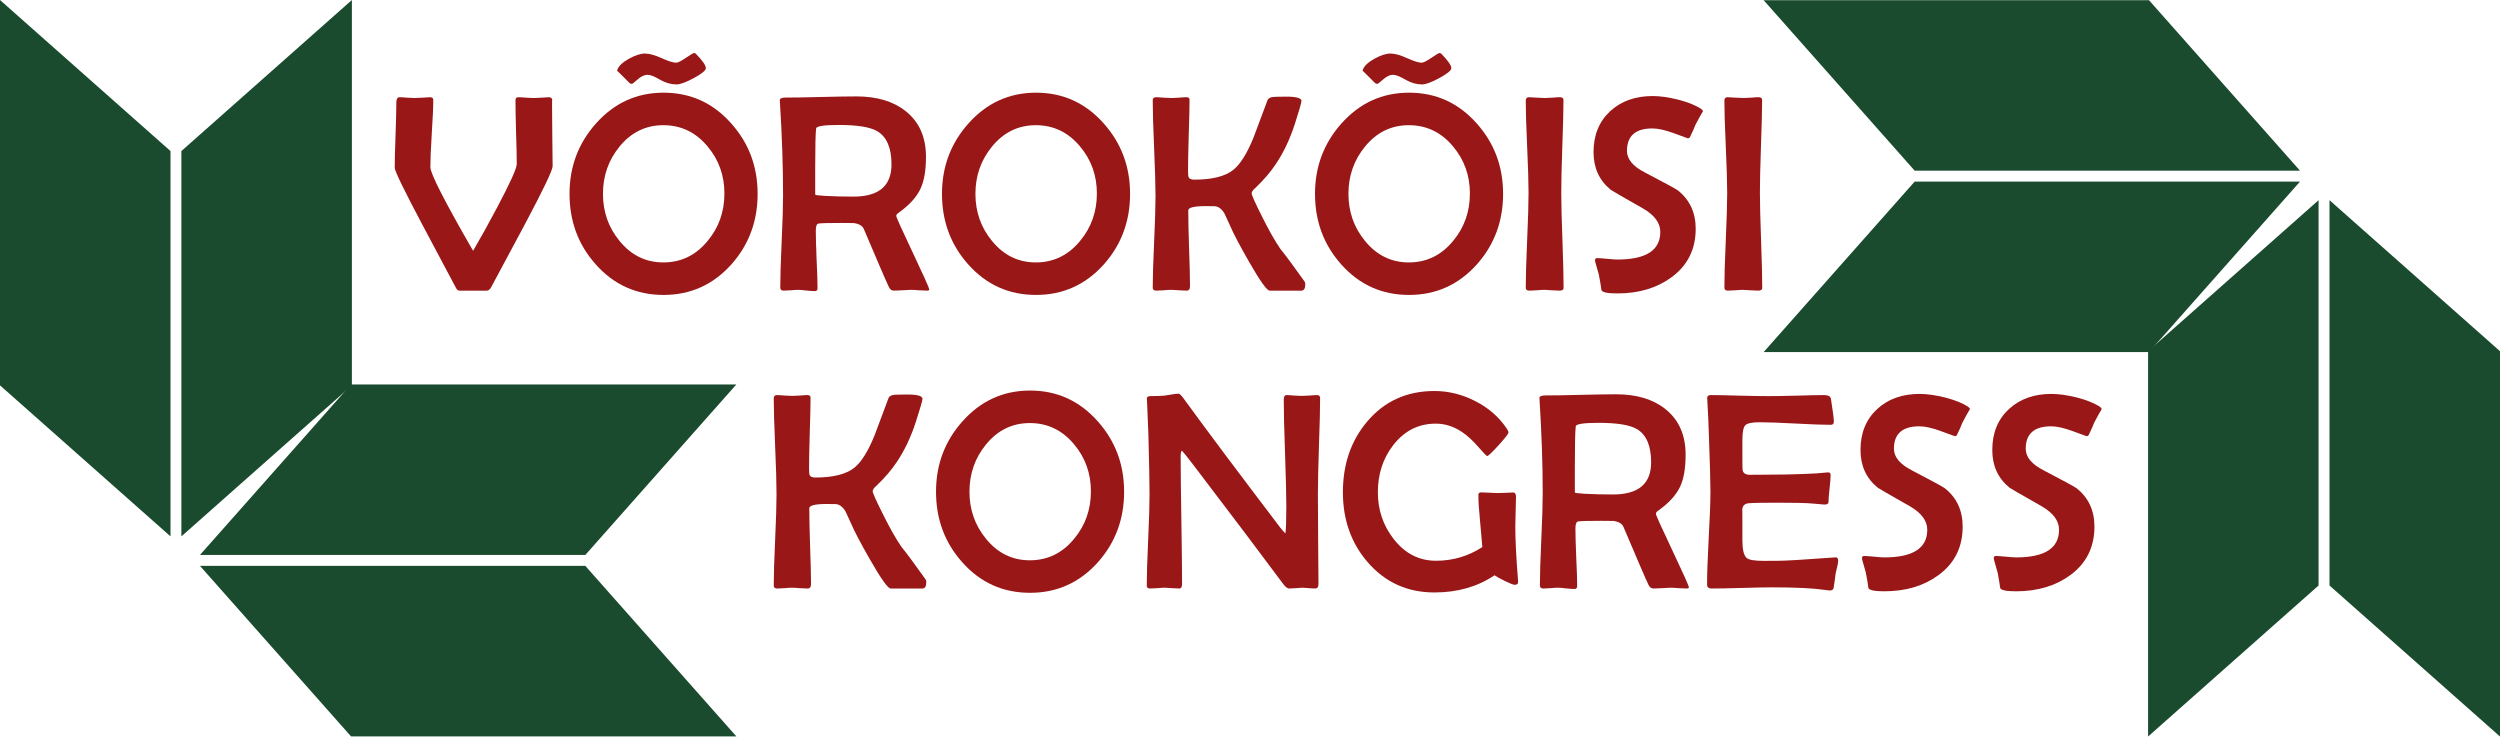 <svg xmlns:inkscape="http://www.inkscape.org/namespaces/inkscape" xmlns:sodipodi="http://sodipodi.sourceforge.net/DTD/sodipodi-0.dtd" xmlns="http://www.w3.org/2000/svg" xmlns:svg="http://www.w3.org/2000/svg" width="448.583" viewBox="0 0 336.438 99.117" height="132.156" preserveAspectRatio="xMidYMid" id="svg398" sodipodi:docname="V&#xD5;ROK&#xD5;ISI KONGRESS logo vol 3.svg" inkscape:version="1.2.2 (b0a8486541, 2022-12-01)"><defs id="defs228"><g id="g202"></g><clipPath id="55355388b3"><path d="M 53.379,185.004 H 125.562 V 208 H 53.379 Z m 0,0" clip-rule="nonzero" id="path204"></path></clipPath><clipPath id="f23db6b908"><path d="M 53.379,209.293 H 125.562 v 23.098 H 53.379 Z m 0,0" clip-rule="nonzero" id="path207"></path></clipPath><clipPath id="741387a400"><path d="m 26.453,133.281 h 23.098 v 72.184 H 26.453 Z m 0,0" clip-rule="nonzero" id="path210"></path></clipPath><clipPath id="9d8e9683f7"><path d="m 50.742,133.281 h 23.098 v 72.184 H 50.742 Z m 0,0" clip-rule="nonzero" id="path213"></path></clipPath><clipPath id="c0784d443d"><path d="m 263.809,157.578 h 72.184 v 23.098 h -72.184 z m 0,0" clip-rule="nonzero" id="path216"></path></clipPath><clipPath id="889e3a7dff"><path d="m 263.809,133.289 h 72.184 v 23.102 h -72.184 z m 0,0" clip-rule="nonzero" id="path219"></path></clipPath><clipPath id="82f04b227e"><path d="m 339.82,160.219 h 23.098 v 72.18 h -23.098 z m 0,0" clip-rule="nonzero" id="path222"></path></clipPath><clipPath id="90282052b5"><path d="m 315.531,160.219 h 23.098 v 72.18 h -23.098 z m 0,0" clip-rule="nonzero" id="path225"></path></clipPath></defs><g clip-path="url(#55355388b3)" id="g232" transform="translate(-26.469,-133.281)"><path fill="#1a4b2e" d="M 105.238,207.965 H 53.379 L 73.707,185.02 H 125.562 Z m 0,0" fill-opacity="1" fill-rule="nonzero" id="path230"></path></g><g clip-path="url(#f23db6b908)" id="g236" transform="translate(-26.469,-133.281)"><path fill="#1a4b2e" d="M 105.238,209.434 H 53.379 l 20.328,22.945 H 125.562 Z m 0,0" fill-opacity="1" fill-rule="nonzero" id="path234"></path></g><g clip-path="url(#741387a400)" id="g240" transform="translate(-26.469,-133.281)"><path fill="#1a4b2e" d="m 49.414,153.609 v 51.855 L 26.469,185.141 v -51.859 z m 0,0" fill-opacity="1" fill-rule="nonzero" id="path238"></path></g><g clip-path="url(#9d8e9683f7)" id="g244" transform="translate(-26.469,-133.281)"><path fill="#1a4b2e" d="m 50.879,153.609 v 51.855 l 22.945,-20.324 v -51.859 z m 0,0" fill-opacity="1" fill-rule="nonzero" id="path242"></path></g><g fill="#991717" fill-opacity="1" id="g252" transform="translate(-26.469,-133.281)"><g transform="translate(78.465,172.394)" id="g250"><g id="g248"><path d="m 22.375,-16.75 c 0,0.523 -1.215,3.07 -3.641,7.641 -1.531,2.855 -3.062,5.715 -4.594,8.578 C 13.953,-0.176 13.75,0 13.531,0 H 9.797 C 9.617,0 9.445,-0.176 9.281,-0.531 9.238,-0.613 7.766,-3.383 4.859,-8.844 2.367,-13.539 1.125,-16.102 1.125,-16.531 c 0,-0.977 0.035,-2.445 0.109,-4.406 0.07,-1.957 0.109,-3.426 0.109,-4.406 0,-0.457 0.145,-0.688 0.438,-0.688 0.238,0 0.582,0.023 1.031,0.062 0.445,0.031 0.789,0.047 1.031,0.047 0.219,0 0.555,-0.016 1.016,-0.047 0.457,-0.039 0.797,-0.062 1.016,-0.062 0.289,0 0.438,0.117 0.438,0.344 0,1.012 -0.07,2.527 -0.203,4.547 -0.125,2.012 -0.188,3.523 -0.188,4.531 0,0.844 1.914,4.594 5.75,11.25 1.008,-1.727 2.109,-3.711 3.297,-5.953 1.719,-3.25 2.578,-5.156 2.578,-5.719 0,-0.969 -0.031,-2.41 -0.094,-4.328 -0.055,-1.914 -0.078,-3.348 -0.078,-4.297 0,-0.25 0.133,-0.375 0.406,-0.375 0.227,0 0.57,0.023 1.031,0.062 0.457,0.031 0.797,0.047 1.016,0.047 0.227,0 0.566,-0.016 1.016,-0.047 0.457,-0.039 0.797,-0.062 1.016,-0.062 0.27,0 0.426,0.117 0.469,0.344 -0.023,-0.082 -0.031,0.156 -0.031,0.719 0,0.906 0.008,2.277 0.031,4.109 0.031,1.824 0.047,3.195 0.047,4.109 z m 0,0" id="path246"></path></g></g></g><g fill="#991717" fill-opacity="1" id="g260" transform="translate(-26.469,-133.281)"><g transform="translate(101.988,172.394)" id="g258"><g id="g256"><path d="m 26.438,-13.031 c 0,3.68 -1.172,6.84 -3.516,9.484 -2.461,2.75 -5.508,4.125 -9.141,4.125 -3.648,0 -6.688,-1.367 -9.125,-4.109 -2.355,-2.633 -3.531,-5.801 -3.531,-9.5 0,-3.656 1.188,-6.812 3.562,-9.469 2.457,-2.758 5.488,-4.141 9.094,-4.141 3.625,0 6.66,1.383 9.109,4.141 2.363,2.648 3.547,5.805 3.547,9.469 z m -4.469,-0.047 c 0,-2.426 -0.758,-4.535 -2.266,-6.328 -1.586,-1.906 -3.57,-2.859 -5.953,-2.859 -2.367,0 -4.336,0.965 -5.906,2.891 -1.48,1.812 -2.219,3.93 -2.219,6.344 0,2.418 0.738,4.527 2.219,6.328 1.57,1.938 3.539,2.906 5.906,2.906 2.395,0 4.383,-0.969 5.969,-2.906 1.5,-1.801 2.25,-3.926 2.25,-6.375 z m -2.5,-16.859 c 0,0.305 -0.539,0.746 -1.609,1.328 -1.062,0.574 -1.844,0.859 -2.344,0.859 -0.73,0 -1.469,-0.211 -2.219,-0.641 C 12.555,-28.828 12,-29.047 11.625,-29.047 c -0.418,0 -0.855,0.203 -1.312,0.609 -0.461,0.406 -0.719,0.609 -0.781,0.609 -0.148,0 -0.273,-0.051 -0.375,-0.156 -1.086,-1.094 -1.625,-1.625 -1.625,-1.594 0,-0.039 0.008,-0.094 0.031,-0.156 0.188,-0.508 0.711,-1.004 1.578,-1.484 0.832,-0.457 1.539,-0.688 2.125,-0.688 0.602,0 1.359,0.211 2.266,0.625 0.906,0.406 1.551,0.609 1.938,0.609 0.238,0 0.676,-0.219 1.312,-0.656 0.645,-0.438 1.02,-0.656 1.125,-0.656 l 0.188,0.078 c 0.914,0.93 1.375,1.586 1.375,1.969 z m 0,0" id="path254"></path></g></g></g><g fill="#991717" fill-opacity="1" id="g268" transform="translate(-26.469,-133.281)"><g transform="translate(129.536,172.394)" id="g266"><g id="g264"><path d="M 21.984,-0.156 C 21.984,-0.051 21.883,0 21.688,0 c -0.23,0 -0.59,-0.016 -1.078,-0.047 -0.48,-0.039 -0.84,-0.062 -1.078,-0.062 -0.25,0 -0.637,0.023 -1.156,0.062 C 17.863,-0.016 17.477,0 17.219,0 c -0.281,0 -0.5,-0.156 -0.656,-0.469 -0.398,-0.832 -1.523,-3.438 -3.375,-7.812 -0.18,-0.438 -0.625,-0.707 -1.344,-0.812 -0.168,-0.008 -0.73,-0.016 -1.688,-0.016 -1.711,0 -2.727,0.027 -3.047,0.078 C 6.848,-9 6.719,-8.688 6.719,-8.094 c 0,0.867 0.035,2.164 0.109,3.891 0.082,1.73 0.125,3.023 0.125,3.875 0,0.262 -0.121,0.391 -0.359,0.391 -0.25,0 -0.625,-0.027 -1.125,-0.078 -0.5,-0.062 -0.883,-0.094 -1.141,-0.094 -0.211,0 -0.531,0.023 -0.969,0.062 C 2.922,-0.016 2.598,0 2.391,0 2.086,0 1.938,-0.141 1.938,-0.422 c 0,-1.375 0.062,-3.438 0.188,-6.188 0.125,-2.758 0.188,-4.82 0.188,-6.188 0,-3.914 -0.141,-8.086 -0.422,-12.516 L 1.875,-25.609 c -0.012,-0.25 0.25,-0.375 0.781,-0.375 1.062,0 2.648,-0.023 4.766,-0.078 2.125,-0.051 3.711,-0.078 4.766,-0.078 2.75,0 4.953,0.656 6.609,1.969 1.832,1.449 2.75,3.5 2.75,6.156 0,1.836 -0.25,3.277 -0.75,4.328 -0.523,1.105 -1.484,2.164 -2.891,3.172 -0.242,0.156 -0.359,0.309 -0.359,0.453 0,0.18 0.738,1.824 2.219,4.938 1.477,3.117 2.219,4.773 2.219,4.969 z M 16.906,-16.984 c 0,-2.238 -0.648,-3.734 -1.938,-4.484 -0.949,-0.551 -2.664,-0.828 -5.141,-0.828 -2,0 -3.023,0.156 -3.062,0.469 -0.086,0.68 -0.125,2.469 -0.125,5.375 v 3.531 c 0.039,0.031 0.125,0.059 0.25,0.078 0.219,0.031 0.582,0.062 1.094,0.094 1.164,0.062 2.43,0.094 3.797,0.094 3.414,0 5.125,-1.441 5.125,-4.328 z m 0,0" id="path262"></path></g></g></g><g fill="#991717" fill-opacity="1" id="g276" transform="translate(-26.469,-133.281)"><g transform="translate(152.112,172.394)" id="g274"><g id="g272"><path d="m 26.438,-13.031 c 0,3.68 -1.172,6.84 -3.516,9.484 -2.461,2.75 -5.508,4.125 -9.141,4.125 -3.648,0 -6.688,-1.367 -9.125,-4.109 -2.355,-2.633 -3.531,-5.801 -3.531,-9.5 0,-3.656 1.188,-6.812 3.562,-9.469 2.457,-2.758 5.488,-4.141 9.094,-4.141 3.625,0 6.66,1.383 9.109,4.141 2.363,2.648 3.547,5.805 3.547,9.469 z m -4.469,-0.047 c 0,-2.426 -0.758,-4.535 -2.266,-6.328 -1.586,-1.906 -3.57,-2.859 -5.953,-2.859 -2.367,0 -4.336,0.965 -5.906,2.891 -1.48,1.812 -2.219,3.93 -2.219,6.344 0,2.418 0.738,4.527 2.219,6.328 1.57,1.938 3.539,2.906 5.906,2.906 2.395,0 4.383,-0.969 5.969,-2.906 1.5,-1.801 2.25,-3.926 2.25,-6.375 z m 0,0" id="path270"></path></g></g></g><g fill="#991717" fill-opacity="1" id="g284" transform="translate(-26.469,-133.281)"><g transform="translate(179.66,172.394)" id="g282"><g id="g280"><path d="M 22.469,-0.875 C 22.469,-0.289 22.289,0 21.938,0 h -4.266 c -0.367,0 -1.305,-1.316 -2.812,-3.953 -1.273,-2.227 -2.117,-3.836 -2.531,-4.828 -0.43,-0.945 -0.672,-1.477 -0.734,-1.594 -0.367,-0.613 -0.797,-0.941 -1.297,-0.984 -0.148,-0.008 -0.559,-0.016 -1.234,-0.016 -1.562,0 -2.344,0.195 -2.344,0.578 0,1.137 0.035,2.84 0.109,5.109 0.082,2.262 0.125,3.953 0.125,5.078 C 6.953,-0.203 6.801,0 6.5,0 6.258,0 5.906,-0.016 5.438,-0.047 c -0.469,-0.039 -0.824,-0.062 -1.062,-0.062 -0.219,0 -0.547,0.023 -0.984,0.062 C 2.953,-0.016 2.617,0 2.391,0 2.086,0 1.938,-0.141 1.938,-0.422 1.938,-1.785 2,-3.832 2.125,-6.562 2.25,-9.289 2.312,-11.332 2.312,-12.688 2.312,-14.125 2.25,-16.281 2.125,-19.156 2,-22.031 1.938,-24.188 1.938,-25.625 c 0,-0.27 0.148,-0.406 0.453,-0.406 0.227,0 0.566,0.023 1.016,0.062 0.457,0.031 0.805,0.047 1.047,0.047 0.219,0 0.551,-0.016 1,-0.047 0.445,-0.039 0.781,-0.062 1,-0.062 0.289,0 0.438,0.109 0.438,0.328 0,1.055 -0.039,2.637 -0.109,4.75 -0.062,2.117 -0.094,3.703 -0.094,4.766 0,0.492 0.023,0.797 0.078,0.922 0.102,0.219 0.359,0.328 0.766,0.328 2.406,0 4.16,-0.441 5.266,-1.328 0.957,-0.789 1.863,-2.25 2.719,-4.375 0.613,-1.656 1.234,-3.312 1.859,-4.969 0.082,-0.207 0.27,-0.348 0.562,-0.422 0.195,-0.051 0.852,-0.078 1.969,-0.078 1.363,0 2.047,0.195 2.047,0.578 0,0.219 -0.289,1.219 -0.859,3 -0.668,2.086 -1.531,3.918 -2.594,5.5 -0.711,1.074 -1.641,2.156 -2.797,3.25 -0.305,0.262 -0.453,0.496 -0.453,0.703 0,0.219 0.5,1.324 1.5,3.312 0.863,1.719 1.648,3.102 2.359,4.141 0.781,0.961 1.867,2.43 3.266,4.406 0.062,0.105 0.094,0.219 0.094,0.344 z m 0,0" id="path278"></path></g></g></g><g fill="#991717" fill-opacity="1" id="g292" transform="translate(-26.469,-133.281)"><g transform="translate(202.311,172.394)" id="g290"><g id="g288"><path d="m 26.438,-13.031 c 0,3.68 -1.172,6.84 -3.516,9.484 -2.461,2.75 -5.508,4.125 -9.141,4.125 -3.648,0 -6.688,-1.367 -9.125,-4.109 -2.355,-2.633 -3.531,-5.801 -3.531,-9.5 0,-3.656 1.188,-6.812 3.562,-9.469 2.457,-2.758 5.488,-4.141 9.094,-4.141 3.625,0 6.66,1.383 9.109,4.141 2.363,2.648 3.547,5.805 3.547,9.469 z m -4.469,-0.047 c 0,-2.426 -0.758,-4.535 -2.266,-6.328 -1.586,-1.906 -3.57,-2.859 -5.953,-2.859 -2.367,0 -4.336,0.965 -5.906,2.891 -1.48,1.812 -2.219,3.93 -2.219,6.344 0,2.418 0.738,4.527 2.219,6.328 1.57,1.938 3.539,2.906 5.906,2.906 2.395,0 4.383,-0.969 5.969,-2.906 1.5,-1.801 2.25,-3.926 2.25,-6.375 z m -2.5,-16.859 c 0,0.305 -0.539,0.746 -1.609,1.328 -1.062,0.574 -1.844,0.859 -2.344,0.859 -0.73,0 -1.469,-0.211 -2.219,-0.641 C 12.555,-28.828 12,-29.047 11.625,-29.047 c -0.418,0 -0.855,0.203 -1.312,0.609 -0.461,0.406 -0.719,0.609 -0.781,0.609 -0.148,0 -0.273,-0.051 -0.375,-0.156 -1.086,-1.094 -1.625,-1.625 -1.625,-1.594 0,-0.039 0.008,-0.094 0.031,-0.156 0.188,-0.508 0.711,-1.004 1.578,-1.484 0.832,-0.457 1.539,-0.688 2.125,-0.688 0.602,0 1.359,0.211 2.266,0.625 0.906,0.406 1.551,0.609 1.938,0.609 0.238,0 0.676,-0.219 1.312,-0.656 0.645,-0.438 1.02,-0.656 1.125,-0.656 l 0.188,0.078 c 0.914,0.93 1.375,1.586 1.375,1.969 z m 0,0" id="path286"></path></g></g></g><g fill="#991717" fill-opacity="1" id="g300" transform="translate(-26.469,-133.281)"><g transform="translate(229.859,172.394)" id="g298"><g id="g296"><path d="M 7.031,-0.391 C 7.031,-0.129 6.852,0 6.5,0 6.27,0 5.926,-0.016 5.469,-0.047 c -0.461,-0.039 -0.797,-0.062 -1.016,-0.062 -0.242,0 -0.59,0.023 -1.047,0.062 C 2.957,-0.016 2.617,0 2.391,0 2.086,0 1.938,-0.141 1.938,-0.422 c 0,-1.414 0.062,-3.539 0.188,-6.375 0.125,-2.844 0.188,-4.973 0.188,-6.391 0,-1.375 -0.062,-3.438 -0.188,-6.188 -0.125,-2.758 -0.188,-4.82 -0.188,-6.188 0,-0.312 0.141,-0.469 0.422,-0.469 0.227,0 0.582,0.023 1.062,0.062 0.488,0.031 0.859,0.047 1.109,0.047 0.219,0 0.551,-0.016 1,-0.047 0.445,-0.039 0.781,-0.062 1,-0.062 0.32,0 0.484,0.125 0.484,0.375 0,1.387 -0.055,3.465 -0.156,6.234 -0.094,2.773 -0.141,4.852 -0.141,6.234 0,1.418 0.051,3.547 0.156,6.391 0.102,2.844 0.156,4.98 0.156,6.406 z m 0,0" id="path294"></path></g></g></g><g fill="#991717" fill-opacity="1" id="g308" transform="translate(-26.469,-133.281)"><g transform="translate(238.856,172.394)" id="g306"><g id="g304"><path d="m 16.797,-24.156 c -0.25,0.406 -0.594,1.027 -1.031,1.859 -0.137,0.375 -0.375,0.918 -0.719,1.625 C 14.973,-20.555 14.875,-20.5 14.75,-20.5 c 0.008,0 -0.59,-0.219 -1.797,-0.656 -1.199,-0.445 -2.188,-0.672 -2.969,-0.672 -2.281,0 -3.422,1.008 -3.422,3.016 0,1.117 0.801,2.086 2.406,2.906 2.676,1.398 4.16,2.203 4.453,2.422 1.594,1.273 2.391,2.992 2.391,5.156 0,2.773 -1.094,4.953 -3.281,6.547 C 10.562,-0.344 8.141,0.375 5.266,0.375 3.93,0.375 3.219,0.223 3.125,-0.078 3.07,-0.547 2.957,-1.234 2.781,-2.141 2.688,-2.504 2.531,-3.055 2.312,-3.797 2.281,-3.91 2.266,-4.02 2.266,-4.125 c 0,-0.164 0.094,-0.25 0.281,-0.25 0.289,0 0.742,0.031 1.359,0.094 0.613,0.062 1.07,0.094 1.375,0.094 3.844,0 5.766,-1.238 5.766,-3.719 0,-1.207 -0.777,-2.258 -2.328,-3.156 -2.824,-1.602 -4.266,-2.438 -4.328,-2.5 -1.555,-1.258 -2.328,-2.953 -2.328,-5.078 0,-2.301 0.754,-4.145 2.266,-5.531 1.469,-1.344 3.367,-2.016 5.703,-2.016 0.988,0 2.129,0.164 3.422,0.484 1.395,0.367 2.445,0.797 3.156,1.297 0.062,0.055 0.125,0.137 0.188,0.25 z m 0,0" id="path302"></path></g></g></g><g fill="#991717" fill-opacity="1" id="g316" transform="translate(-26.469,-133.281)"><g transform="translate(256.591,172.394)" id="g314"><g id="g312"><path d="M 7.031,-0.391 C 7.031,-0.129 6.852,0 6.5,0 6.27,0 5.926,-0.016 5.469,-0.047 c -0.461,-0.039 -0.797,-0.062 -1.016,-0.062 -0.242,0 -0.59,0.023 -1.047,0.062 C 2.957,-0.016 2.617,0 2.391,0 2.086,0 1.938,-0.141 1.938,-0.422 c 0,-1.414 0.062,-3.539 0.188,-6.375 0.125,-2.844 0.188,-4.973 0.188,-6.391 0,-1.375 -0.062,-3.438 -0.188,-6.188 -0.125,-2.758 -0.188,-4.82 -0.188,-6.188 0,-0.312 0.141,-0.469 0.422,-0.469 0.227,0 0.582,0.023 1.062,0.062 0.488,0.031 0.859,0.047 1.109,0.047 0.219,0 0.551,-0.016 1,-0.047 0.445,-0.039 0.781,-0.062 1,-0.062 0.32,0 0.484,0.125 0.484,0.375 0,1.387 -0.055,3.465 -0.156,6.234 -0.094,2.773 -0.141,4.852 -0.141,6.234 0,1.418 0.051,3.547 0.156,6.391 0.102,2.844 0.156,4.98 0.156,6.406 z m 0,0" id="path310"></path></g></g></g><g fill="#991717" fill-opacity="1" id="g324" transform="translate(-26.469,-133.281)"><g transform="translate(128.658,212.48)" id="g322"><g id="g320"><path d="M 22.469,-0.875 C 22.469,-0.289 22.289,0 21.938,0 h -4.266 c -0.367,0 -1.305,-1.316 -2.812,-3.953 -1.273,-2.227 -2.117,-3.836 -2.531,-4.828 -0.43,-0.945 -0.672,-1.477 -0.734,-1.594 -0.367,-0.613 -0.797,-0.941 -1.297,-0.984 -0.148,-0.008 -0.559,-0.016 -1.234,-0.016 -1.562,0 -2.344,0.195 -2.344,0.578 0,1.137 0.035,2.84 0.109,5.109 0.082,2.262 0.125,3.953 0.125,5.078 C 6.953,-0.203 6.801,0 6.5,0 6.258,0 5.906,-0.016 5.438,-0.047 c -0.469,-0.039 -0.824,-0.062 -1.062,-0.062 -0.219,0 -0.547,0.023 -0.984,0.062 C 2.953,-0.016 2.617,0 2.391,0 2.086,0 1.938,-0.141 1.938,-0.422 1.938,-1.785 2,-3.832 2.125,-6.562 2.25,-9.289 2.312,-11.332 2.312,-12.688 2.312,-14.125 2.25,-16.281 2.125,-19.156 2,-22.031 1.938,-24.188 1.938,-25.625 c 0,-0.27 0.148,-0.406 0.453,-0.406 0.227,0 0.566,0.023 1.016,0.062 0.457,0.031 0.805,0.047 1.047,0.047 0.219,0 0.551,-0.016 1,-0.047 0.445,-0.039 0.781,-0.062 1,-0.062 0.289,0 0.438,0.109 0.438,0.328 0,1.055 -0.039,2.637 -0.109,4.75 -0.062,2.117 -0.094,3.703 -0.094,4.766 0,0.492 0.023,0.797 0.078,0.922 0.102,0.219 0.359,0.328 0.766,0.328 2.406,0 4.16,-0.441 5.266,-1.328 0.957,-0.789 1.863,-2.25 2.719,-4.375 0.613,-1.656 1.234,-3.312 1.859,-4.969 0.082,-0.207 0.27,-0.348 0.562,-0.422 0.195,-0.051 0.852,-0.078 1.969,-0.078 1.363,0 2.047,0.195 2.047,0.578 0,0.219 -0.289,1.219 -0.859,3 -0.668,2.086 -1.531,3.918 -2.594,5.5 -0.711,1.074 -1.641,2.156 -2.797,3.25 -0.305,0.262 -0.453,0.496 -0.453,0.703 0,0.219 0.5,1.324 1.5,3.312 0.863,1.719 1.648,3.102 2.359,4.141 0.781,0.961 1.867,2.43 3.266,4.406 0.062,0.105 0.094,0.219 0.094,0.344 z m 0,0" id="path318"></path></g></g></g><g fill="#991717" fill-opacity="1" id="g332" transform="translate(-26.469,-133.281)"><g transform="translate(151.309,212.48)" id="g330"><g id="g328"><path d="m 26.438,-13.031 c 0,3.68 -1.172,6.84 -3.516,9.484 -2.461,2.75 -5.508,4.125 -9.141,4.125 -3.648,0 -6.688,-1.367 -9.125,-4.109 -2.355,-2.633 -3.531,-5.801 -3.531,-9.5 0,-3.656 1.188,-6.812 3.562,-9.469 2.457,-2.758 5.488,-4.141 9.094,-4.141 3.625,0 6.66,1.383 9.109,4.141 2.363,2.648 3.547,5.805 3.547,9.469 z m -4.469,-0.047 c 0,-2.426 -0.758,-4.535 -2.266,-6.328 -1.586,-1.906 -3.57,-2.859 -5.953,-2.859 -2.367,0 -4.336,0.965 -5.906,2.891 -1.48,1.812 -2.219,3.93 -2.219,6.344 0,2.418 0.738,4.527 2.219,6.328 1.57,1.938 3.539,2.906 5.906,2.906 2.395,0 4.383,-0.969 5.969,-2.906 1.5,-1.801 2.25,-3.926 2.25,-6.375 z m 0,0" id="path326"></path></g></g></g><g fill="#991717" fill-opacity="1" id="g340" transform="translate(-26.469,-133.281)"><g transform="translate(178.857,212.48)" id="g338"><g id="g336"><path d="m 25.266,-25.625 c 0,1.43 -0.055,3.578 -0.156,6.453 -0.094,2.867 -0.141,5.012 -0.141,6.438 0,1.355 0.008,3.375 0.031,6.062 0.031,2.688 0.047,4.711 0.047,6.062 C 25.047,-0.203 24.891,0 24.578,0 24.398,0 24.125,-0.016 23.75,-0.047 c -0.375,-0.039 -0.652,-0.062 -0.828,-0.062 -0.199,0 -0.508,0.023 -0.922,0.062 C 21.594,-0.016 21.289,0 21.094,0 20.875,0 20.609,-0.203 20.297,-0.609 17.629,-4.211 13.578,-9.582 8.141,-16.719 c -0.836,-1.082 -1.32,-1.688 -1.453,-1.812 -0.125,0 -0.188,0.25 -0.188,0.75 0,1.906 0.031,4.773 0.094,8.594 0.062,3.812 0.094,6.672 0.094,8.578 C 6.688,-0.203 6.562,0 6.312,0 6.102,0 5.781,-0.016 5.344,-0.047 c -0.438,-0.039 -0.762,-0.062 -0.969,-0.062 -0.219,0 -0.547,0.023 -0.984,0.062 C 2.953,-0.016 2.617,0 2.391,0 2.086,0 1.938,-0.125 1.938,-0.375 1.938,-1.727 2,-3.773 2.125,-6.516 2.25,-9.254 2.312,-11.312 2.312,-12.688 c 0,-1.5 -0.055,-4.195 -0.156,-8.094 -0.031,-1.008 -0.094,-2.531 -0.188,-4.562 l -0.016,-0.25 c -0.012,-0.176 0.133,-0.273 0.438,-0.297 0.801,-0.008 1.43,-0.031 1.891,-0.062 0.176,-0.02 0.504,-0.07 0.984,-0.156 0.406,-0.07 0.727,-0.109 0.969,-0.109 0.113,0 0.305,0.18 0.578,0.531 2.844,3.918 7.195,9.734 13.062,17.453 0.258,0.324 0.5,0.602 0.719,0.828 0.082,-0.52 0.125,-1.707 0.125,-3.562 0,-1.602 -0.059,-4.016 -0.172,-7.234 -0.117,-3.219 -0.172,-5.625 -0.172,-7.219 0,-0.406 0.125,-0.609 0.375,-0.609 0.219,0 0.551,0.023 1,0.062 0.457,0.031 0.797,0.047 1.016,0.047 0.238,0 0.594,-0.016 1.062,-0.047 0.469,-0.039 0.816,-0.062 1.047,-0.062 0.258,0 0.391,0.137 0.391,0.406 z m 0,0" id="path334"></path></g></g></g><g fill="#991717" fill-opacity="1" id="g348" transform="translate(-26.469,-133.281)"><g transform="translate(206.127,212.48)" id="g346"><g id="g344"><path d="m 24.641,-0.906 c 0.02,0.273 -0.137,0.406 -0.469,0.406 -0.18,0 -0.625,-0.176 -1.344,-0.531 -0.711,-0.352 -1.164,-0.602 -1.359,-0.75 -2.281,1.543 -4.98,2.312 -8.094,2.312 -3.637,0 -6.633,-1.359 -8.984,-4.078 -2.219,-2.57 -3.328,-5.707 -3.328,-9.406 0,-3.781 1.094,-6.957 3.281,-9.531 2.312,-2.727 5.32,-4.094 9.031,-4.094 1.906,0 3.738,0.453 5.5,1.359 1.77,0.898 3.176,2.121 4.219,3.672 0.164,0.242 0.25,0.422 0.25,0.547 0,0.168 -0.445,0.742 -1.328,1.719 -0.887,0.969 -1.398,1.453 -1.531,1.453 -0.094,0 -0.469,-0.379 -1.125,-1.141 -0.793,-0.914 -1.547,-1.613 -2.266,-2.094 -1.125,-0.75 -2.305,-1.125 -3.531,-1.125 -2.336,0 -4.25,0.977 -5.75,2.922 -1.367,1.781 -2.047,3.887 -2.047,6.312 0,2.367 0.703,4.453 2.109,6.266 1.52,1.969 3.426,2.953 5.719,2.953 2.27,0 4.348,-0.613 6.234,-1.844 -0.023,-0.344 -0.125,-1.52 -0.312,-3.531 -0.148,-1.438 -0.219,-2.609 -0.219,-3.516 0,-0.207 0.133,-0.312 0.406,-0.312 0.238,0 0.594,0.016 1.062,0.047 0.469,0.031 0.82,0.047 1.062,0.047 0.227,0 0.582,-0.008 1.062,-0.031 0.488,-0.031 0.848,-0.047 1.078,-0.047 0.258,0 0.391,0.199 0.391,0.594 0,0.438 -0.016,1.094 -0.047,1.969 -0.031,0.867 -0.047,1.516 -0.047,1.953 0,1.781 0.117,4.195 0.359,7.234 z m 0,0" id="path342"></path></g></g></g><g fill="#991717" fill-opacity="1" id="g356" transform="translate(-26.469,-133.281)"><g transform="translate(231.764,212.48)" id="g354"><g id="g352"><path d="M 21.984,-0.156 C 21.984,-0.051 21.883,0 21.688,0 c -0.23,0 -0.59,-0.016 -1.078,-0.047 -0.48,-0.039 -0.84,-0.062 -1.078,-0.062 -0.25,0 -0.637,0.023 -1.156,0.062 C 17.863,-0.016 17.477,0 17.219,0 c -0.281,0 -0.5,-0.156 -0.656,-0.469 -0.398,-0.832 -1.523,-3.438 -3.375,-7.812 -0.18,-0.438 -0.625,-0.707 -1.344,-0.812 -0.168,-0.008 -0.73,-0.016 -1.688,-0.016 -1.711,0 -2.727,0.027 -3.047,0.078 C 6.848,-9 6.719,-8.688 6.719,-8.094 c 0,0.867 0.035,2.164 0.109,3.891 0.082,1.73 0.125,3.023 0.125,3.875 0,0.262 -0.121,0.391 -0.359,0.391 -0.25,0 -0.625,-0.027 -1.125,-0.078 -0.5,-0.062 -0.883,-0.094 -1.141,-0.094 -0.211,0 -0.531,0.023 -0.969,0.062 C 2.922,-0.016 2.598,0 2.391,0 2.086,0 1.938,-0.141 1.938,-0.422 c 0,-1.375 0.062,-3.438 0.188,-6.188 0.125,-2.758 0.188,-4.82 0.188,-6.188 0,-3.914 -0.141,-8.086 -0.422,-12.516 L 1.875,-25.609 c -0.012,-0.25 0.25,-0.375 0.781,-0.375 1.062,0 2.648,-0.023 4.766,-0.078 2.125,-0.051 3.711,-0.078 4.766,-0.078 2.75,0 4.953,0.656 6.609,1.969 1.832,1.449 2.75,3.5 2.75,6.156 0,1.836 -0.25,3.277 -0.75,4.328 -0.523,1.105 -1.484,2.164 -2.891,3.172 -0.242,0.156 -0.359,0.309 -0.359,0.453 0,0.18 0.738,1.824 2.219,4.938 1.477,3.117 2.219,4.773 2.219,4.969 z M 16.906,-16.984 c 0,-2.238 -0.648,-3.734 -1.938,-4.484 -0.949,-0.551 -2.664,-0.828 -5.141,-0.828 -2,0 -3.023,0.156 -3.062,0.469 -0.086,0.68 -0.125,2.469 -0.125,5.375 v 3.531 c 0.039,0.031 0.125,0.059 0.25,0.078 0.219,0.031 0.582,0.062 1.094,0.094 1.164,0.062 2.43,0.094 3.797,0.094 3.414,0 5.125,-1.441 5.125,-4.328 z m 0,0" id="path350"></path></g></g></g><g fill="#991717" fill-opacity="1" id="g364" transform="translate(-26.469,-133.281)"><g transform="translate(254.34,212.48)" id="g362"><g id="g360"><path d="m 19.5,-3.734 c 0,0.199 -0.047,0.484 -0.141,0.859 -0.117,0.469 -0.184,0.758 -0.203,0.859 -0.043,0.438 -0.133,1.086 -0.266,1.938 -0.062,0.227 -0.227,0.344 -0.484,0.344 -0.125,0 -0.359,-0.027 -0.703,-0.078 -1.523,-0.227 -3.883,-0.344 -7.078,-0.344 -0.898,0 -2.258,0.027 -4.078,0.078 C 4.734,-0.023 3.375,0 2.469,0 2.062,0 1.859,-0.176 1.859,-0.531 c 0,-1.383 0.07,-3.469 0.219,-6.25 0.156,-2.781 0.234,-4.863 0.234,-6.25 0,-1.406 -0.074,-4.031 -0.219,-7.875 -0.023,-0.988 -0.09,-2.469 -0.203,-4.438 L 1.875,-25.609 c -0.012,-0.281 0.148,-0.422 0.484,-0.422 0.863,0 2.16,0.027 3.891,0.078 1.727,0.043 3.031,0.062 3.906,0.062 0.82,0 2.055,-0.02 3.703,-0.062 1.656,-0.051 2.898,-0.078 3.734,-0.078 0.582,0 0.895,0.18 0.938,0.531 0.258,1.637 0.391,2.652 0.391,3.047 0,0.281 -0.137,0.422 -0.406,0.422 -1.055,0 -2.648,-0.055 -4.781,-0.172 -2.125,-0.113 -3.73,-0.172 -4.812,-0.172 -1.012,0 -1.652,0.137 -1.922,0.406 -0.262,0.273 -0.391,0.945 -0.391,2.016 v 2.766 c 0,0.762 0.016,1.203 0.047,1.328 0.113,0.375 0.438,0.562 0.969,0.562 0.145,0 0.352,-0.004 0.625,-0.016 0.289,0 0.504,0 0.641,0 2.426,0 4.602,-0.039 6.531,-0.125 0.75,-0.02 1.641,-0.082 2.672,-0.188 0.258,-0.02 0.391,0.09 0.391,0.328 0,0.398 -0.047,1.008 -0.141,1.828 -0.094,0.812 -0.141,1.422 -0.141,1.828 0,0.23 -0.188,0.344 -0.562,0.344 -0.148,0 -0.695,-0.047 -1.641,-0.141 -0.699,-0.07 -2.262,-0.109 -4.688,-0.109 -2.043,0 -3.336,0.027 -3.875,0.078 -0.492,0.043 -0.773,0.305 -0.844,0.781 0.008,-0.082 0.016,0.391 0.016,1.422 v 2.75 c 0,1.293 0.195,2.102 0.594,2.422 0.301,0.25 1.07,0.375 2.312,0.375 L 11.562,-3.734 c 0.863,0 3.297,-0.145 7.297,-0.438 L 19.125,-4.188 c 0.25,-0.031 0.375,0.121 0.375,0.453 z m 0,0" id="path358"></path></g></g></g><g fill="#991717" fill-opacity="1" id="g372" transform="translate(-26.469,-133.281)"><g transform="translate(274.783,212.48)" id="g370"><g id="g368"><path d="m 16.797,-24.156 c -0.25,0.406 -0.594,1.027 -1.031,1.859 -0.137,0.375 -0.375,0.918 -0.719,1.625 C 14.973,-20.555 14.875,-20.5 14.75,-20.5 c 0.008,0 -0.59,-0.219 -1.797,-0.656 -1.199,-0.445 -2.188,-0.672 -2.969,-0.672 -2.281,0 -3.422,1.008 -3.422,3.016 0,1.117 0.801,2.086 2.406,2.906 2.676,1.398 4.16,2.203 4.453,2.422 1.594,1.273 2.391,2.992 2.391,5.156 0,2.773 -1.094,4.953 -3.281,6.547 C 10.562,-0.344 8.141,0.375 5.266,0.375 3.93,0.375 3.219,0.223 3.125,-0.078 3.07,-0.547 2.957,-1.234 2.781,-2.141 2.688,-2.504 2.531,-3.055 2.312,-3.797 2.281,-3.91 2.266,-4.02 2.266,-4.125 c 0,-0.164 0.094,-0.25 0.281,-0.25 0.289,0 0.742,0.031 1.359,0.094 0.613,0.062 1.07,0.094 1.375,0.094 3.844,0 5.766,-1.238 5.766,-3.719 0,-1.207 -0.777,-2.258 -2.328,-3.156 -2.824,-1.602 -4.266,-2.438 -4.328,-2.5 -1.555,-1.258 -2.328,-2.953 -2.328,-5.078 0,-2.301 0.754,-4.145 2.266,-5.531 1.469,-1.344 3.367,-2.016 5.703,-2.016 0.988,0 2.129,0.164 3.422,0.484 1.395,0.367 2.445,0.797 3.156,1.297 0.062,0.055 0.125,0.137 0.188,0.25 z m 0,0" id="path366"></path></g></g></g><g fill="#991717" fill-opacity="1" id="g380" transform="translate(-26.469,-133.281)"><g transform="translate(292.518,212.48)" id="g378"><g id="g376"><path d="m 16.797,-24.156 c -0.25,0.406 -0.594,1.027 -1.031,1.859 -0.137,0.375 -0.375,0.918 -0.719,1.625 C 14.973,-20.555 14.875,-20.5 14.75,-20.5 c 0.008,0 -0.59,-0.219 -1.797,-0.656 -1.199,-0.445 -2.188,-0.672 -2.969,-0.672 -2.281,0 -3.422,1.008 -3.422,3.016 0,1.117 0.801,2.086 2.406,2.906 2.676,1.398 4.16,2.203 4.453,2.422 1.594,1.273 2.391,2.992 2.391,5.156 0,2.773 -1.094,4.953 -3.281,6.547 C 10.562,-0.344 8.141,0.375 5.266,0.375 3.93,0.375 3.219,0.223 3.125,-0.078 3.07,-0.547 2.957,-1.234 2.781,-2.141 2.688,-2.504 2.531,-3.055 2.312,-3.797 2.281,-3.91 2.266,-4.02 2.266,-4.125 c 0,-0.164 0.094,-0.25 0.281,-0.25 0.289,0 0.742,0.031 1.359,0.094 0.613,0.062 1.07,0.094 1.375,0.094 3.844,0 5.766,-1.238 5.766,-3.719 0,-1.207 -0.777,-2.258 -2.328,-3.156 -2.824,-1.602 -4.266,-2.438 -4.328,-2.5 -1.555,-1.258 -2.328,-2.953 -2.328,-5.078 0,-2.301 0.754,-4.145 2.266,-5.531 1.469,-1.344 3.367,-2.016 5.703,-2.016 0.988,0 2.129,0.164 3.422,0.484 1.395,0.367 2.445,0.797 3.156,1.297 0.062,0.055 0.125,0.137 0.188,0.25 z m 0,0" id="path374"></path></g></g></g><g clip-path="url(#c0784d443d)" id="g384" transform="translate(-26.469,-133.281)"><path fill="#1a4b2e" d="m 284.137,157.719 h 51.855 l -20.324,22.945 h -51.859 z m 0,0" fill-opacity="1" fill-rule="nonzero" id="path382"></path></g><g clip-path="url(#889e3a7dff)" id="g388" transform="translate(-26.469,-133.281)"><path fill="#1a4b2e" d="m 284.137,156.25 h 51.855 l -20.324,-22.945 h -51.859 z m 0,0" fill-opacity="1" fill-rule="nonzero" id="path386"></path></g><g clip-path="url(#82f04b227e)" id="g392" transform="translate(-26.469,-133.281)"><path fill="#1a4b2e" d="m 339.961,212.074 v -51.855 l 22.945,20.324 v 51.855 z m 0,0" fill-opacity="1" fill-rule="nonzero" id="path390"></path></g><g clip-path="url(#90282052b5)" id="g396" transform="translate(-26.469,-133.281)"><path fill="#1a4b2e" d="m 338.492,212.074 v -51.855 l -22.945,20.324 v 51.855 z m 0,0" fill-opacity="1" fill-rule="nonzero" id="path394"></path></g></svg>